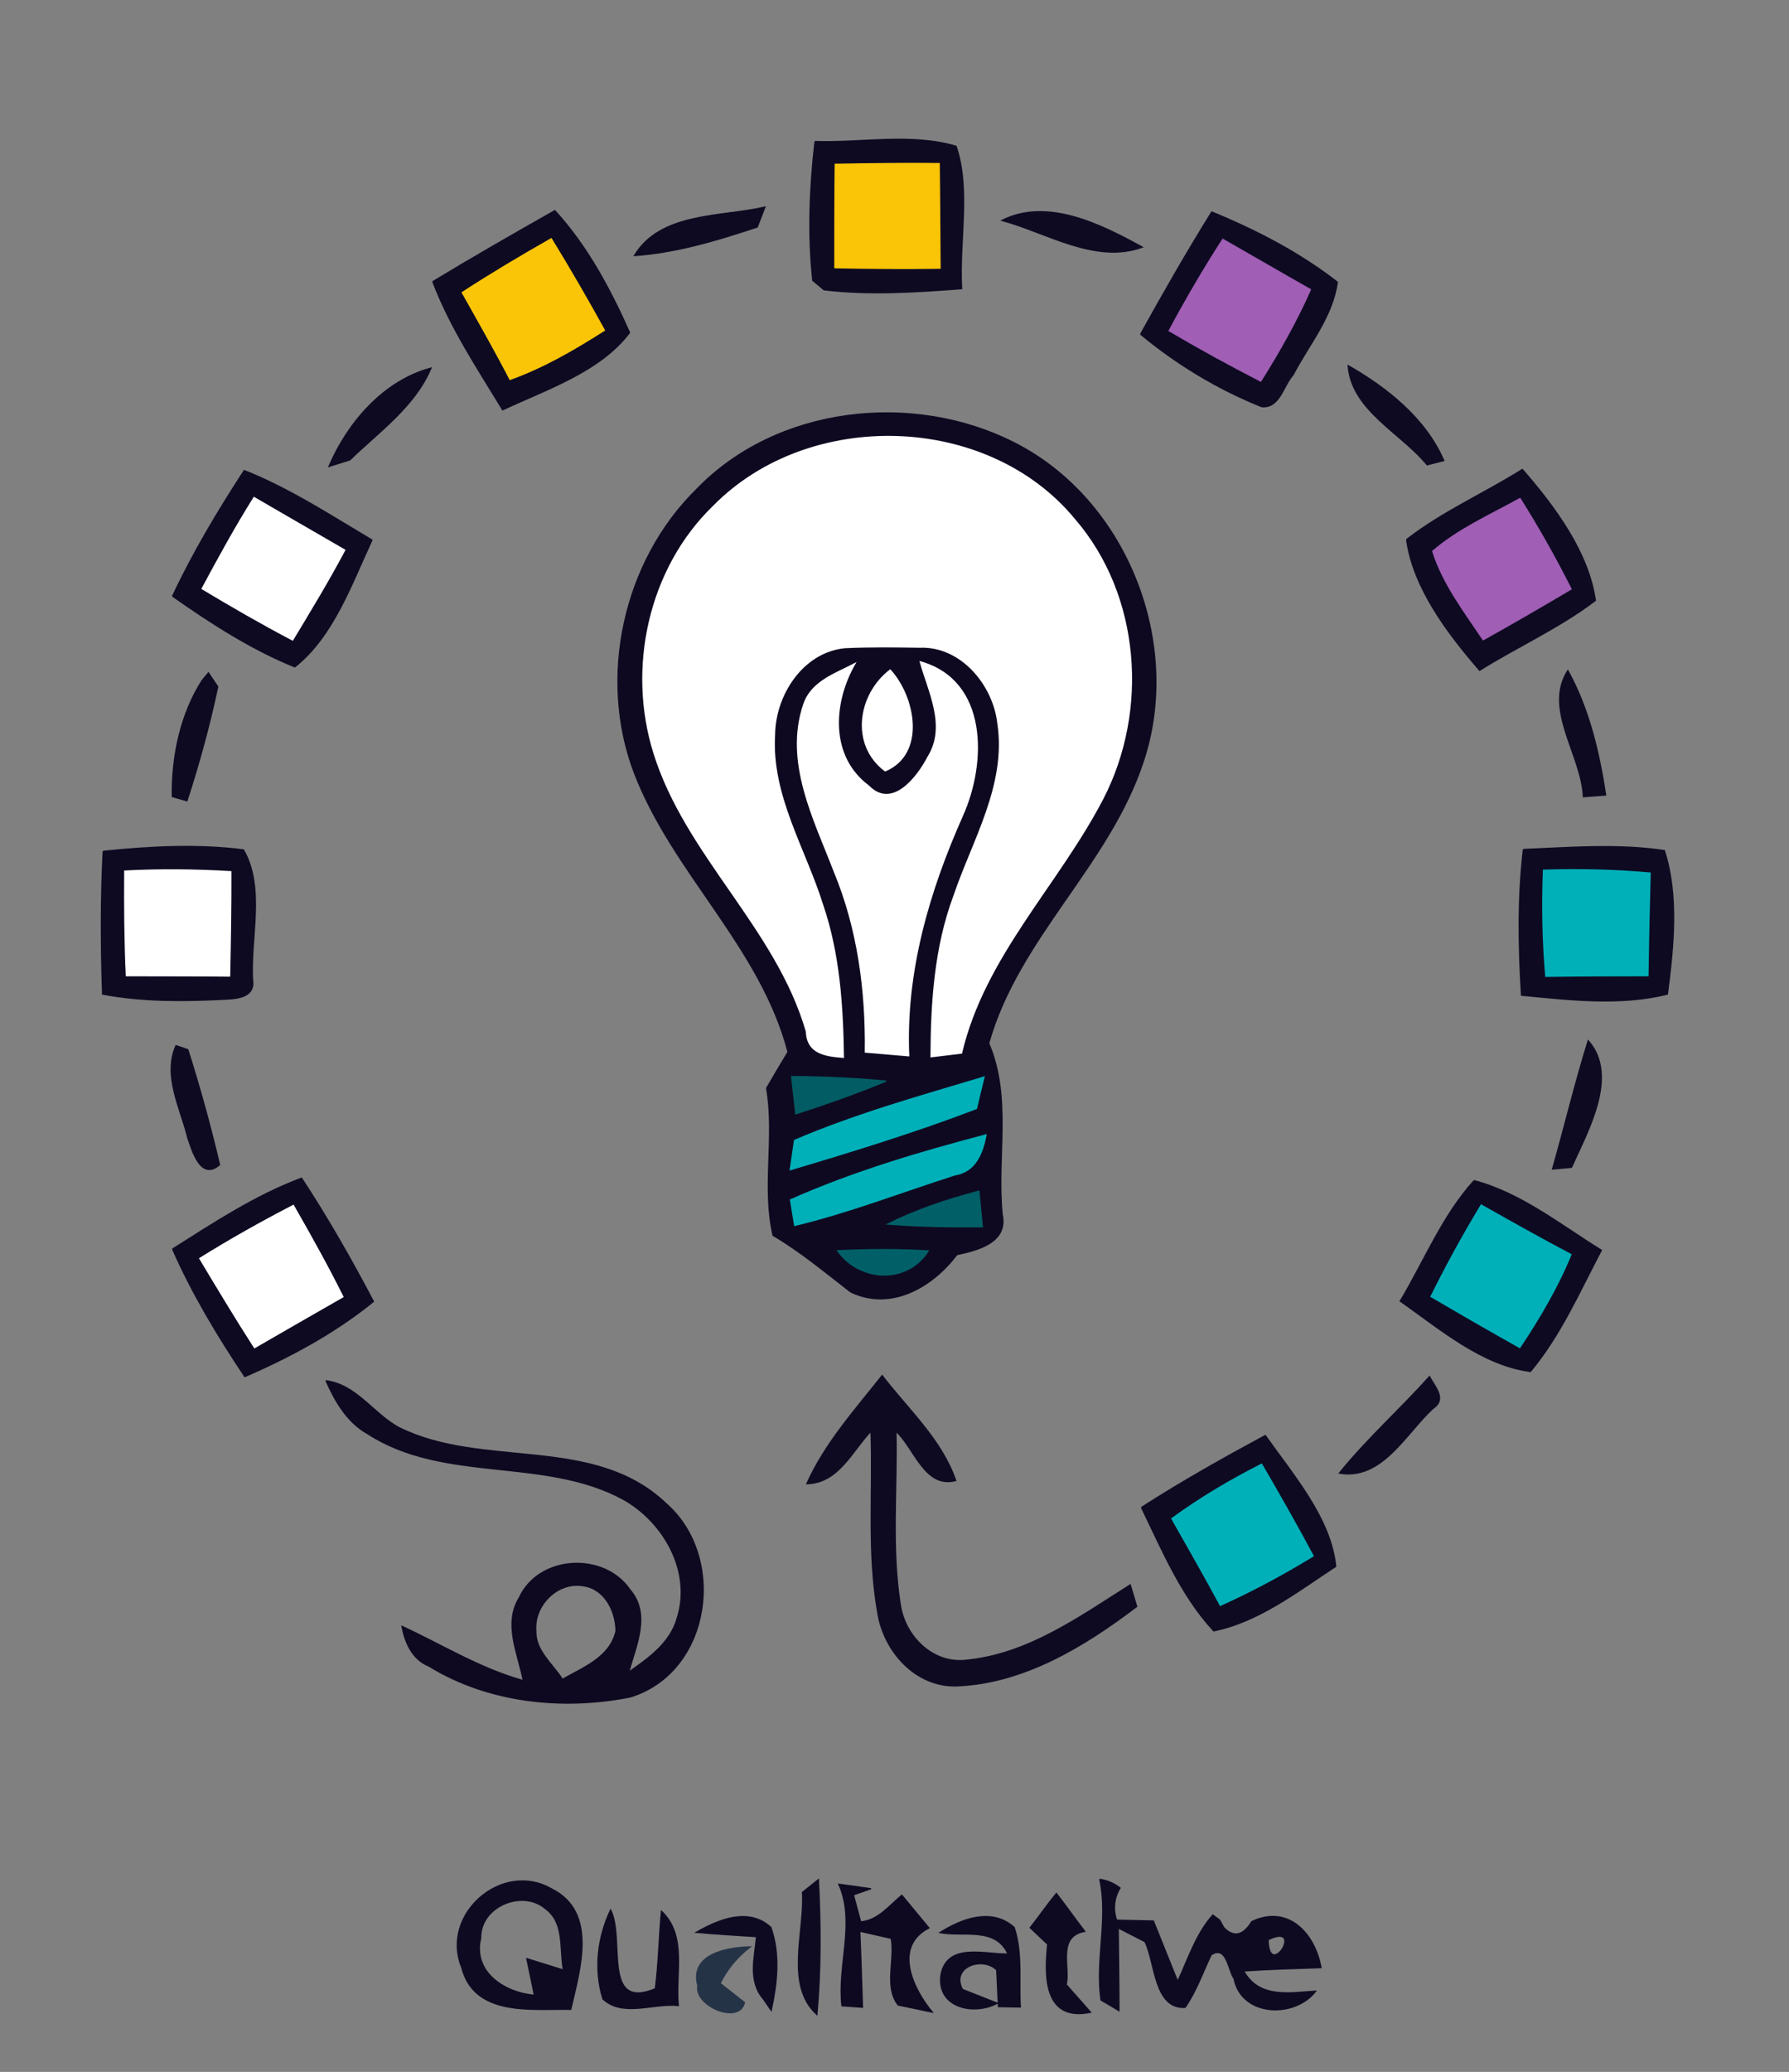 <?xml version="1.0" encoding="UTF-8" ?>
<!DOCTYPE svg PUBLIC "-//W3C//DTD SVG 1.1//EN" "http://www.w3.org/Graphics/SVG/1.1/DTD/svg11.dtd">
<svg width="146pt" height="169pt" viewBox="0 0 146 169" version="1.1" xmlns="http://www.w3.org/2000/svg">
<rect x="0" y="0" width="146" height="169" fill="#808080" stroke="none"/>
<g id="#80d8dcff">
</g>
<g id="#0e0a22ff">
<path fill="#0e0a22" stroke="#0e0a22" stroke-width="0.094" opacity="1.00" d=" M 66.51 11.54 C 70.31 11.67 74.37 10.84 78.03 11.93 C 79.23 15.48 78.26 19.73 78.48 23.55 C 74.75 23.83 70.97 24.09 67.25 23.64 C 67.02 23.45 66.56 23.07 66.33 22.88 C 65.92 19.11 66.08 15.30 66.51 11.54 M 68.16 13.40 C 68.13 16.21 68.13 19.02 68.13 21.84 C 70.99 21.90 73.86 21.92 76.72 21.88 C 76.69 19.03 76.69 16.18 76.65 13.34 C 73.82 13.31 70.99 13.35 68.16 13.40 Z" />
<path fill="#0e0a22" stroke="#0e0a22" stroke-width="0.094" opacity="1.00" d=" M 51.77 20.85 C 53.90 17.30 58.87 17.71 62.43 16.89 C 62.27 17.30 61.96 18.11 61.80 18.52 C 58.54 19.60 55.21 20.61 51.77 20.85 Z" />
<path fill="#0e0a22" stroke="#0e0a22" stroke-width="0.094" opacity="1.00" d=" M 81.76 17.98 C 85.49 16.10 89.87 18.32 93.23 20.16 C 89.42 21.56 85.43 18.98 81.76 17.98 Z" />
<path fill="#0e0a22" stroke="#0e0a22" stroke-width="0.094" opacity="1.00" d=" M 35.32 22.97 C 38.61 20.98 41.94 19.07 45.28 17.18 C 47.93 20.07 49.80 23.58 51.38 27.13 C 48.99 30.31 44.61 31.75 41.02 33.43 C 38.96 30.03 36.73 26.70 35.32 22.97 M 37.72 23.86 C 39.04 26.21 40.38 28.55 41.62 30.95 C 44.36 29.97 46.88 28.50 49.33 26.94 C 47.94 24.42 46.50 21.93 44.99 19.47 C 42.53 20.87 40.09 22.32 37.72 23.86 Z" />
<path fill="#0e0a22" stroke="#0e0a22" stroke-width="0.094" opacity="1.00" d=" M 93.08 27.26 C 94.95 23.89 96.86 20.55 98.89 17.29 C 102.52 18.78 106.04 20.60 109.14 23.01 C 108.77 25.82 106.81 28.12 105.53 30.58 C 104.73 31.45 104.44 33.33 102.96 33.17 C 99.39 31.74 96.04 29.72 93.08 27.26 M 95.41 26.98 C 97.86 28.42 100.35 29.79 102.89 31.09 C 104.40 28.69 105.80 26.21 106.95 23.62 C 104.56 22.27 102.18 20.88 99.79 19.52 C 98.23 21.94 96.77 24.44 95.41 26.98 Z" />
<path fill="#0e0a22" stroke="#0e0a22" stroke-width="0.094" opacity="1.00" d=" M 26.84 38.05 C 28.37 34.47 31.31 31.05 35.18 30.02 C 33.87 33.15 30.93 35.21 28.56 37.51 C 28.13 37.64 27.27 37.91 26.84 38.05 Z" />
<path fill="#0e0a22" stroke="#0e0a22" stroke-width="0.094" opacity="1.00" d=" M 110.02 29.82 C 113.20 31.63 116.35 34.14 117.83 37.57 C 117.49 37.65 116.81 37.83 116.47 37.92 C 114.32 35.30 110.29 33.47 110.02 29.82 Z" />
<path fill="#0e0a22" stroke="#0e0a22" stroke-width="0.094" opacity="1.00" d=" M 14.08 48.63 C 15.76 45.06 17.78 41.68 19.93 38.38 C 23.63 39.85 26.96 42.03 30.36 44.05 C 28.68 47.65 27.21 51.90 24.06 54.40 C 20.49 52.95 17.23 50.84 14.08 48.63 M 16.49 48.02 C 18.92 49.48 21.37 50.89 23.88 52.21 C 25.34 49.79 26.81 47.37 28.14 44.87 C 25.68 43.44 23.20 42.02 20.73 40.58 C 19.21 43.00 17.84 45.51 16.49 48.02 Z" />
<path fill="#0e0a22" stroke="#0e0a22" stroke-width="0.094" opacity="1.00" d=" M 114.79 44.01 C 117.70 41.74 121.12 40.25 124.24 38.29 C 126.88 41.32 129.64 45.04 130.20 48.98 C 127.27 51.21 123.87 52.73 120.75 54.68 C 118.13 51.66 115.32 47.93 114.79 44.01 M 116.92 44.96 C 117.76 47.63 119.50 49.88 121.04 52.19 C 123.46 50.84 125.84 49.46 128.22 48.05 C 126.95 45.52 125.56 43.06 124.05 40.66 C 121.63 42.00 119.04 43.14 116.92 44.96 Z" />
<path fill="#0e0a22" stroke="#0e0a22" stroke-width="0.094" opacity="1.00" d=" M 16.51 55.48 L 17.01 54.88 C 17.20 55.16 17.58 55.73 17.77 56.01 C 17.11 59.15 16.25 62.26 15.26 65.32 L 14.06 64.98 C 14.01 61.73 14.73 58.24 16.51 55.48 Z" />
<path fill="#0e0a22" stroke="#0e0a22" stroke-width="0.094" opacity="1.00" d=" M 129.22 64.99 C 129.06 61.56 125.94 57.84 127.95 54.69 C 129.68 57.82 130.50 61.34 131.04 64.85 C 130.58 64.88 129.68 64.95 129.22 64.99 Z" />
<path fill="#0e0a22" stroke="#0e0a22" stroke-width="0.094" opacity="1.00" d=" M 8.42 69.44 C 12.22 69.05 16.07 68.84 19.87 69.32 C 21.64 72.39 20.43 76.46 20.61 79.91 C 20.86 81.48 19.11 81.47 18.06 81.52 C 14.82 81.68 11.56 81.69 8.37 81.09 C 8.24 77.21 8.22 73.32 8.42 69.44 M 10.18 71.05 C 10.16 73.90 10.18 76.74 10.31 79.59 C 13.12 79.60 15.93 79.59 18.74 79.62 C 18.80 76.78 18.85 73.94 18.84 71.10 C 15.96 70.93 13.07 70.90 10.18 71.05 Z" />
<path fill="#0e0a22" stroke="#0e0a22" stroke-width="0.094" opacity="1.00" d=" M 124.32 69.29 C 128.15 69.13 132.02 68.81 135.83 69.38 C 137.02 73.05 136.57 77.28 136.08 81.09 C 132.22 82.05 128.10 81.56 124.17 81.18 C 123.92 77.22 123.86 73.24 124.32 69.29 M 125.96 70.98 C 125.85 73.87 125.90 76.76 126.15 79.64 C 128.92 79.60 131.70 79.59 134.49 79.59 C 134.53 76.79 134.59 74.00 134.67 71.21 C 131.77 70.95 128.87 70.89 125.96 70.98 Z" />
<path fill="#0e0a22" stroke="#0e0a22" stroke-width="0.094" opacity="1.00" d=" M 14.36 85.29 C 14.60 85.37 15.09 85.53 15.33 85.62 C 16.31 88.71 17.18 91.85 17.92 95.01 C 16.38 96.33 15.70 93.89 15.33 92.84 C 14.74 90.42 13.27 87.75 14.36 85.29 Z" />
<path fill="#0e0a22" stroke="#0e0a22" stroke-width="0.094" opacity="1.00" d=" M 129.61 84.88 C 132.15 87.74 129.58 92.25 128.25 95.22 L 126.70 95.36 C 127.69 91.88 128.53 88.35 129.61 84.88 Z" />
<path fill="#0e0a22" stroke="#0e0a22" stroke-width="0.094" opacity="1.00" d=" M 14.08 101.88 C 17.47 99.74 20.84 97.51 24.61 96.10 C 26.75 99.35 28.67 102.73 30.48 106.16 C 27.32 108.73 23.71 110.67 19.98 112.29 C 17.76 108.97 15.69 105.54 14.08 101.88 M 16.30 102.65 C 17.76 105.09 19.23 107.53 20.77 109.93 C 23.17 108.54 25.58 107.16 27.99 105.78 C 26.73 103.25 25.35 100.78 23.94 98.32 C 21.34 99.67 18.78 101.10 16.30 102.65 Z" />
<path fill="#0e0a22" stroke="#0e0a22" stroke-width="0.094" opacity="1.00" d=" M 120.30 96.30 C 124.14 97.32 127.35 99.91 130.69 101.98 C 128.91 105.35 127.36 108.93 124.90 111.87 C 120.94 111.36 117.51 108.40 114.27 106.13 C 116.24 102.84 117.70 99.17 120.30 96.30 M 116.78 105.76 C 119.19 107.17 121.60 108.56 124.03 109.92 C 125.63 107.51 127.11 105.02 128.21 102.33 C 125.74 101.03 123.31 99.66 120.88 98.29 C 119.41 100.72 118.04 103.21 116.78 105.76 Z" />
<path fill="#0e0a22" stroke="#0e0a22" stroke-width="0.094" opacity="1.00" d=" M 116.66 112.28 C 117.12 113.15 118.11 114.13 116.92 114.91 C 114.72 116.95 112.76 120.78 109.30 120.16 C 111.56 117.36 114.26 114.96 116.66 112.28 Z" />
<path fill="#0e0a22" stroke="#0e0a22" stroke-width="0.094" opacity="1.00" d=" M 65.84 121.03 C 67.32 117.73 69.77 115.01 71.99 112.20 C 74.10 114.95 76.85 117.42 78.00 120.77 C 75.46 121.42 74.65 118.16 73.12 116.75 C 73.23 121.47 72.73 126.24 73.48 130.92 C 73.88 133.53 76.20 135.80 78.96 135.41 C 83.94 134.90 88.13 131.87 92.24 129.27 C 92.37 129.72 92.64 130.60 92.77 131.04 C 88.49 134.29 83.52 137.33 78.00 137.52 C 74.68 137.57 72.14 134.69 71.64 131.59 C 70.76 126.69 71.26 121.69 71.08 116.74 C 69.53 118.38 68.43 120.97 65.84 121.03 Z" />
<path fill="#0e0a22" stroke="#0e0a22" stroke-width="0.094" opacity="1.00" d=" M 93.15 122.96 C 96.43 120.85 99.83 118.94 103.26 117.09 C 105.55 120.32 108.62 123.86 109.01 127.77 C 105.90 129.81 102.74 132.28 99.05 133.03 C 96.39 130.17 94.84 126.44 93.15 122.96 M 95.63 123.87 C 96.96 126.22 98.31 128.57 99.59 130.95 C 102.21 129.77 104.73 128.41 107.17 126.92 C 105.82 124.39 104.40 121.90 102.96 119.43 C 100.41 120.72 97.94 122.19 95.63 123.87 Z" />
<path fill="#0e0a22" stroke="#0e0a22" stroke-width="0.094" opacity="1.00" d=" M 37.68 160.48 C 35.91 156.15 40.96 151.75 44.99 154.06 C 48.83 155.95 47.32 160.68 46.58 163.90 C 43.40 163.84 38.71 164.52 37.68 160.48 M 39.23 158.09 C 38.56 160.87 41.19 162.54 43.61 162.75 C 43.45 162.00 43.14 160.51 42.99 159.76 C 43.73 159.99 45.23 160.46 45.98 160.69 C 45.65 159.00 46.11 156.83 44.49 155.67 C 42.61 154.09 39.18 155.51 39.23 158.09 Z" />
<path fill="#0e0a22" stroke="#0e0a22" stroke-width="0.094" opacity="1.00" d=" M 89.75 153.29 C 90.37 153.38 90.92 153.62 91.41 154.00 C 90.92 154.82 90.83 155.70 91.12 156.62 C 92.12 156.66 93.12 156.66 94.13 156.69 C 94.79 158.33 95.45 159.98 96.11 161.62 C 96.97 159.77 97.60 157.75 98.98 156.20 L 99.54 156.62 L 99.88 157.24 C 100.69 158.06 101.45 157.89 102.16 156.74 C 105.15 155.32 107.32 157.74 107.81 160.50 C 105.70 160.57 103.60 160.63 101.50 160.77 C 102.75 163.04 105.25 162.55 107.38 162.41 C 105.67 164.66 101.31 164.51 100.71 161.39 C 100.23 160.75 100.12 158.63 98.85 159.45 C 98.16 160.88 97.64 162.42 96.72 163.74 C 94.17 163.89 94.29 160.11 93.44 158.38 C 92.89 158.10 91.80 157.54 91.26 157.26 C 91.28 159.51 91.32 161.76 91.32 164.01 C 90.95 163.79 90.22 163.36 89.85 163.14 C 89.38 159.86 90.45 156.56 89.75 153.29 M 103.49 158.22 C 103.55 161.62 106.54 156.76 103.49 158.22 Z" />
<path fill="#0e0a22" stroke="#0e0a22" stroke-width="0.094" opacity="1.00" d=" M 65.49 154.35 C 65.82 154.09 66.46 153.57 66.79 153.31 C 66.98 156.98 67.00 160.67 66.67 164.33 C 64.02 161.94 65.69 157.54 65.49 154.35 Z" />
<path fill="#0e0a22" stroke="#0e0a22" stroke-width="0.094" opacity="1.00" d=" M 84.07 157.24 C 84.80 156.32 85.46 155.35 86.21 154.44 C 87.00 155.45 87.74 156.51 88.53 157.54 C 86.26 157.95 87.34 160.39 87.02 161.89 C 87.52 162.46 88.51 163.58 89.01 164.14 C 85.16 164.93 85.23 161.17 85.50 158.59 C 85.14 158.26 84.43 157.58 84.07 157.24 Z" />
<path fill="#0e0a22" stroke="#0e0a22" stroke-width="0.094" opacity="1.00" d=" M 56.81 157.62 C 58.64 156.57 61.09 155.55 62.91 157.21 C 63.69 159.39 63.42 161.78 62.94 163.99 L 62.30 163.06 C 61.03 161.59 61.58 159.70 61.74 157.97 C 60.09 157.86 58.45 157.77 56.81 157.62 Z" />
<path fill="#0e0a22" stroke="#0e0a22" stroke-width="0.094" opacity="1.00" d=" M 76.70 157.64 C 78.49 156.50 80.96 155.58 82.77 157.22 C 83.46 159.30 83.14 161.55 83.27 163.71 L 81.48 163.68 C 81.45 162.93 81.37 161.43 81.34 160.69 C 80.20 159.55 77.58 160.42 78.54 162.27 C 79.26 162.55 80.69 163.12 81.40 163.40 C 79.44 164.45 76.33 163.75 76.81 160.98 C 77.39 158.41 80.48 159.45 82.26 159.38 C 81.23 157.13 78.59 158.01 76.70 157.64 Z" />
</g>
<g id="#f9c506ff">
<path fill="#f9c506" stroke="#f9c506" stroke-width="0.094" opacity="1.00" d=" M 68.16 13.40 C 70.99 13.35 73.82 13.31 76.65 13.34 C 76.69 16.18 76.69 19.03 76.72 21.88 C 73.86 21.92 70.99 21.90 68.13 21.84 C 68.13 19.02 68.13 16.21 68.16 13.40 Z" />
<path fill="#f9c506" stroke="#f9c506" stroke-width="0.094" opacity="1.00" d=" M 37.72 23.86 C 40.09 22.32 42.53 20.87 44.99 19.47 C 46.50 21.93 47.94 24.42 49.33 26.94 C 46.88 28.50 44.36 29.97 41.62 30.95 C 40.38 28.55 39.04 26.21 37.72 23.86 Z" />
</g>
<g id="#a05eb5ff">
<path fill="#a05eb5" stroke="#a05eb5" stroke-width="0.094" opacity="1.00" d=" M 95.41 26.98 C 96.77 24.44 98.23 21.94 99.79 19.52 C 102.18 20.88 104.56 22.27 106.95 23.62 C 105.80 26.21 104.40 28.69 102.89 31.09 C 100.35 29.79 97.86 28.42 95.41 26.98 Z" />
<path fill="#a05eb5" stroke="#a05eb5" stroke-width="0.094" opacity="1.00" d=" M 116.92 44.96 C 119.04 43.14 121.63 42.00 124.05 40.66 C 125.56 43.06 126.95 45.52 128.22 48.05 C 125.84 49.46 123.46 50.84 121.04 52.19 C 119.50 49.88 117.76 47.63 116.92 44.96 Z" />
</g>
<g id="#0e0921ff">
<path fill="#0e0921" stroke="#0e0921" stroke-width="0.094" opacity="1.00" d=" M 56.87 39.90 C 63.41 33.13 74.48 31.92 82.74 36.10 C 91.92 40.72 96.54 52.42 93.30 62.12 C 90.54 70.54 83.09 76.52 80.69 85.10 C 82.59 89.55 81.32 94.40 81.79 99.06 C 82.28 101.37 79.77 101.98 78.09 102.34 C 76.11 104.97 72.71 106.97 69.42 105.38 C 67.35 103.78 65.35 102.10 63.09 100.77 C 62.18 96.86 63.25 92.73 62.56 88.76 C 63.13 87.77 63.72 86.79 64.31 85.81 C 62.07 77.24 54.92 71.22 51.78 63.07 C 48.79 55.24 50.89 45.76 56.87 39.90 M 58.24 41.28 C 52.95 46.38 51.19 54.51 53.38 61.46 C 56.00 69.81 63.36 75.69 65.81 84.14 C 65.87 85.94 67.36 86.13 68.83 86.25 C 68.77 82.06 68.50 77.82 67.14 73.83 C 65.71 69.24 62.91 64.91 63.21 59.94 C 63.24 56.68 65.49 53.19 68.92 52.83 C 70.96 52.73 73.00 52.76 75.04 52.79 C 78.43 52.64 81.09 55.85 81.44 59.02 C 82.19 64.02 79.41 68.50 77.86 73.06 C 76.29 77.25 76.00 81.76 75.98 86.20 C 76.60 86.12 77.85 85.98 78.47 85.90 C 80.33 77.99 86.35 72.18 90.00 65.15 C 93.72 57.96 93.05 48.55 87.68 42.35 C 80.55 33.72 66.02 33.37 58.24 41.28 M 65.60 57.44 C 64.00 62.14 66.43 66.79 68.09 71.10 C 70.02 75.75 70.69 80.81 70.62 85.82 C 71.80 85.92 72.98 86.02 74.16 86.12 C 73.86 79.29 75.80 72.69 78.55 66.52 C 80.49 62.20 80.61 55.52 75.10 53.98 C 75.80 56.49 77.30 59.26 75.72 61.77 C 74.86 63.43 72.80 66.07 70.89 64.11 C 67.65 61.70 67.94 57.30 69.78 54.12 C 68.20 54.95 66.23 55.58 65.60 57.44 M 72.24 62.88 C 75.53 61.49 74.69 56.89 72.65 54.65 C 70.03 56.65 69.40 60.76 72.24 62.88 M 64.60 87.81 C 64.69 88.57 64.85 90.10 64.94 90.86 C 67.43 90.05 69.90 89.19 72.32 88.18 C 69.75 87.94 67.18 87.83 64.60 87.81 M 64.84 93.02 C 64.75 93.62 64.58 94.82 64.49 95.42 C 69.60 93.89 74.71 92.33 79.69 90.42 C 79.84 89.77 80.15 88.49 80.31 87.85 C 75.11 89.41 69.83 90.88 64.84 93.02 M 64.51 97.87 C 64.60 98.39 64.77 99.44 64.85 99.96 C 69.30 98.89 73.59 97.22 77.94 95.83 C 79.61 95.57 80.20 94.05 80.47 92.57 C 75.05 93.99 69.63 95.60 64.51 97.87 M 72.44 99.85 C 75.01 100.05 77.59 100.09 80.17 100.07 C 80.10 99.34 79.96 97.89 79.89 97.16 C 77.33 97.83 74.81 98.67 72.44 99.85 M 68.35 102.02 C 70.15 104.56 74.03 104.77 75.76 102.03 C 73.29 101.89 70.82 101.90 68.35 102.02 Z" />
<path fill="#0e0921" stroke="#0e0921" stroke-width="0.094" opacity="1.00" d=" M 26.60 112.62 C 29.12 112.96 30.47 115.32 32.57 116.45 C 39.42 119.85 48.43 117.02 54.33 122.62 C 59.36 126.99 58.05 136.40 51.43 138.42 C 45.94 139.51 39.87 138.89 35.02 135.91 C 33.65 135.36 33.06 134.01 32.80 132.65 C 36.08 134.17 39.18 136.10 42.70 137.08 C 42.28 134.89 41.06 132.44 42.38 130.32 C 43.97 126.85 49.29 126.57 51.41 129.67 C 53.13 131.65 51.91 134.23 51.31 136.39 C 52.94 135.25 54.71 134.01 55.27 131.97 C 56.49 128.17 54.12 124.06 50.78 122.25 C 44.32 118.80 36.23 120.98 29.99 116.94 C 28.32 116.00 27.35 114.31 26.60 112.62 M 43.73 133.02 C 43.68 134.65 45.11 135.72 45.90 136.98 C 47.61 136.00 49.78 135.19 50.27 133.04 C 50.26 131.45 49.37 129.62 47.65 129.36 C 45.54 128.95 43.56 130.93 43.73 133.02 Z" />
<path fill="#0e0921" stroke="#0e0921" stroke-width="0.094" opacity="1.00" d=" M 68.45 153.69 C 69.33 153.81 70.20 153.93 71.08 154.06 L 69.65 154.56 C 69.80 155.11 70.09 156.21 70.24 156.76 C 71.66 156.65 72.57 155.43 73.60 154.59 C 74.33 155.47 75.07 156.36 75.81 157.26 C 72.86 158.78 74.51 162.23 76.09 164.13 C 75.39 163.98 74.00 163.69 73.30 163.55 C 72.13 162.09 73.06 159.81 72.73 158.11 C 72.09 157.96 70.81 157.67 70.17 157.53 C 70.26 159.59 70.32 161.67 70.39 163.73 C 69.97 163.70 69.13 163.64 68.71 163.61 C 68.32 160.32 69.84 156.79 68.45 153.69 Z" />
<path fill="#0e0921" stroke="#0e0921" stroke-width="0.094" opacity="1.00" d=" M 49.20 163.05 C 48.46 160.64 48.76 158.04 49.83 155.78 C 51.04 158.16 49.10 164.02 53.48 162.22 C 53.75 160.12 53.78 158.00 53.98 155.89 C 56.11 157.90 55.09 161.02 55.36 163.59 C 53.36 163.37 50.81 164.57 49.20 163.05 Z" />
</g>
<g id="#ffffffff">
<path fill="#ffffff" stroke="#ffffff" stroke-width="0.094" opacity="1.00" d=" M 58.24 41.28 C 66.02 33.37 80.55 33.72 87.68 42.35 C 93.05 48.55 93.72 57.96 90.00 65.15 C 86.35 72.18 80.33 77.99 78.47 85.90 C 77.85 85.98 76.60 86.12 75.98 86.20 C 76.00 81.76 76.29 77.25 77.86 73.06 C 79.41 68.50 82.19 64.02 81.44 59.02 C 81.09 55.85 78.43 52.64 75.04 52.79 C 73.00 52.76 70.96 52.73 68.92 52.83 C 65.49 53.19 63.24 56.68 63.21 59.94 C 62.91 64.91 65.71 69.24 67.14 73.83 C 68.50 77.82 68.77 82.06 68.83 86.25 C 67.36 86.13 65.87 85.94 65.81 84.14 C 63.36 75.69 56.00 69.81 53.38 61.46 C 51.19 54.51 52.95 46.38 58.24 41.28 Z" />
<path fill="#ffffff" stroke="#ffffff" stroke-width="0.094" opacity="1.00" d=" M 16.49 48.02 C 17.84 45.51 19.21 43.00 20.73 40.58 C 23.20 42.02 25.68 43.44 28.14 44.87 C 26.81 47.37 25.34 49.79 23.88 52.21 C 21.37 50.89 18.92 49.48 16.49 48.02 Z" />
<path fill="#ffffff" stroke="#ffffff" stroke-width="0.094" opacity="1.00" d=" M 65.60 57.44 C 66.23 55.58 68.20 54.95 69.78 54.12 C 67.94 57.30 67.65 61.70 70.89 64.11 C 72.80 66.07 74.86 63.43 75.72 61.77 C 77.30 59.26 75.80 56.49 75.10 53.98 C 80.61 55.52 80.49 62.20 78.55 66.52 C 75.80 72.69 73.86 79.29 74.16 86.12 C 72.98 86.02 71.80 85.92 70.62 85.82 C 70.69 80.81 70.02 75.75 68.09 71.10 C 66.43 66.79 64.00 62.14 65.60 57.44 Z" />
<path fill="#ffffff" stroke="#ffffff" stroke-width="0.094" opacity="1.00" d=" M 72.24 62.88 C 69.40 60.76 70.03 56.65 72.65 54.65 C 74.69 56.89 75.53 61.49 72.24 62.88 Z" />
<path fill="#ffffff" stroke="#ffffff" stroke-width="0.094" opacity="1.00" d=" M 10.18 71.05 C 13.07 70.90 15.96 70.93 18.84 71.10 C 18.85 73.94 18.80 76.78 18.74 79.62 C 15.93 79.59 13.12 79.60 10.31 79.59 C 10.18 76.74 10.16 73.90 10.18 71.05 Z" />
<path fill="#ffffff" stroke="#ffffff" stroke-width="0.094" opacity="1.00" d=" M 16.30 102.65 C 18.78 101.10 21.34 99.67 23.94 98.32 C 25.35 100.78 26.73 103.25 27.99 105.78 C 25.58 107.16 23.17 108.54 20.77 109.93 C 19.23 107.53 17.76 105.09 16.30 102.65 Z" />
</g>
<g id="#00b0b9ff">
<path fill="#00b0b9" stroke="#00b0b9" stroke-width="0.094" opacity="1.00" d=" M 125.96 70.98 C 128.87 70.89 131.77 70.95 134.67 71.21 C 134.59 74.00 134.53 76.79 134.49 79.59 C 131.70 79.59 128.92 79.60 126.15 79.64 C 125.90 76.76 125.85 73.87 125.96 70.98 Z" />
<path fill="#00b0b9" stroke="#00b0b9" stroke-width="0.094" opacity="1.00" d=" M 64.84 93.02 C 69.83 90.88 75.11 89.41 80.31 87.85 C 80.15 88.49 79.84 89.77 79.69 90.42 C 74.71 92.33 69.60 93.89 64.49 95.42 C 64.58 94.82 64.75 93.62 64.84 93.02 Z" />
<path fill="#00b0b9" stroke="#00b0b9" stroke-width="0.094" opacity="1.00" d=" M 64.51 97.87 C 69.63 95.60 75.05 93.99 80.47 92.57 C 80.20 94.05 79.61 95.57 77.94 95.83 C 73.59 97.22 69.30 98.89 64.85 99.96 C 64.77 99.44 64.60 98.39 64.51 97.87 Z" />
<path fill="#00b0b9" stroke="#00b0b9" stroke-width="0.094" opacity="1.00" d=" M 116.78 105.76 C 118.04 103.21 119.41 100.72 120.88 98.29 C 123.31 99.66 125.74 101.03 128.21 102.33 C 127.11 105.02 125.63 107.51 124.03 109.92 C 121.60 108.56 119.19 107.17 116.78 105.76 Z" />
<path fill="#00b0b9" stroke="#00b0b9" stroke-width="0.094" opacity="1.00" d=" M 95.63 123.87 C 97.94 122.19 100.41 120.72 102.96 119.43 C 104.40 121.90 105.82 124.39 107.17 126.92 C 104.73 128.41 102.21 129.77 99.59 130.95 C 98.31 128.57 96.96 126.22 95.63 123.87 Z" />
</g>
<g id="#025c63ff">
<path fill="#025c63" stroke="#025c63" stroke-width="0.094" opacity="1.00" d=" M 64.60 87.81 C 67.18 87.83 69.75 87.94 72.32 88.18 C 69.90 89.19 67.43 90.05 64.94 90.86 C 64.85 90.10 64.69 88.57 64.60 87.81 Z" />
</g>
<g id="#016067ff">
<path fill="#016067" stroke="#016067" stroke-width="0.094" opacity="1.00" d=" M 72.44 99.85 C 74.81 98.67 77.33 97.83 79.89 97.16 C 79.96 97.89 80.10 99.34 80.17 100.07 C 77.59 100.09 75.01 100.05 72.44 99.85 Z" />
<path fill="#016067" stroke="#016067" stroke-width="0.094" opacity="1.00" d=" M 68.35 102.02 C 70.82 101.90 73.29 101.89 75.76 102.03 C 74.03 104.77 70.15 104.56 68.35 102.02 Z" />
</g>
<g id="#253347ff">
<path fill="#253347" stroke="#253347" stroke-width="0.094" opacity="1.00" d=" M 56.95 161.98 C 56.24 159.36 59.40 158.84 61.23 158.80 C 60.15 159.65 59.33 160.64 58.77 161.78 C 59.27 162.17 60.26 162.95 60.76 163.34 C 60.34 165.19 56.64 163.63 56.95 161.98 Z" />
</g>
</svg>
